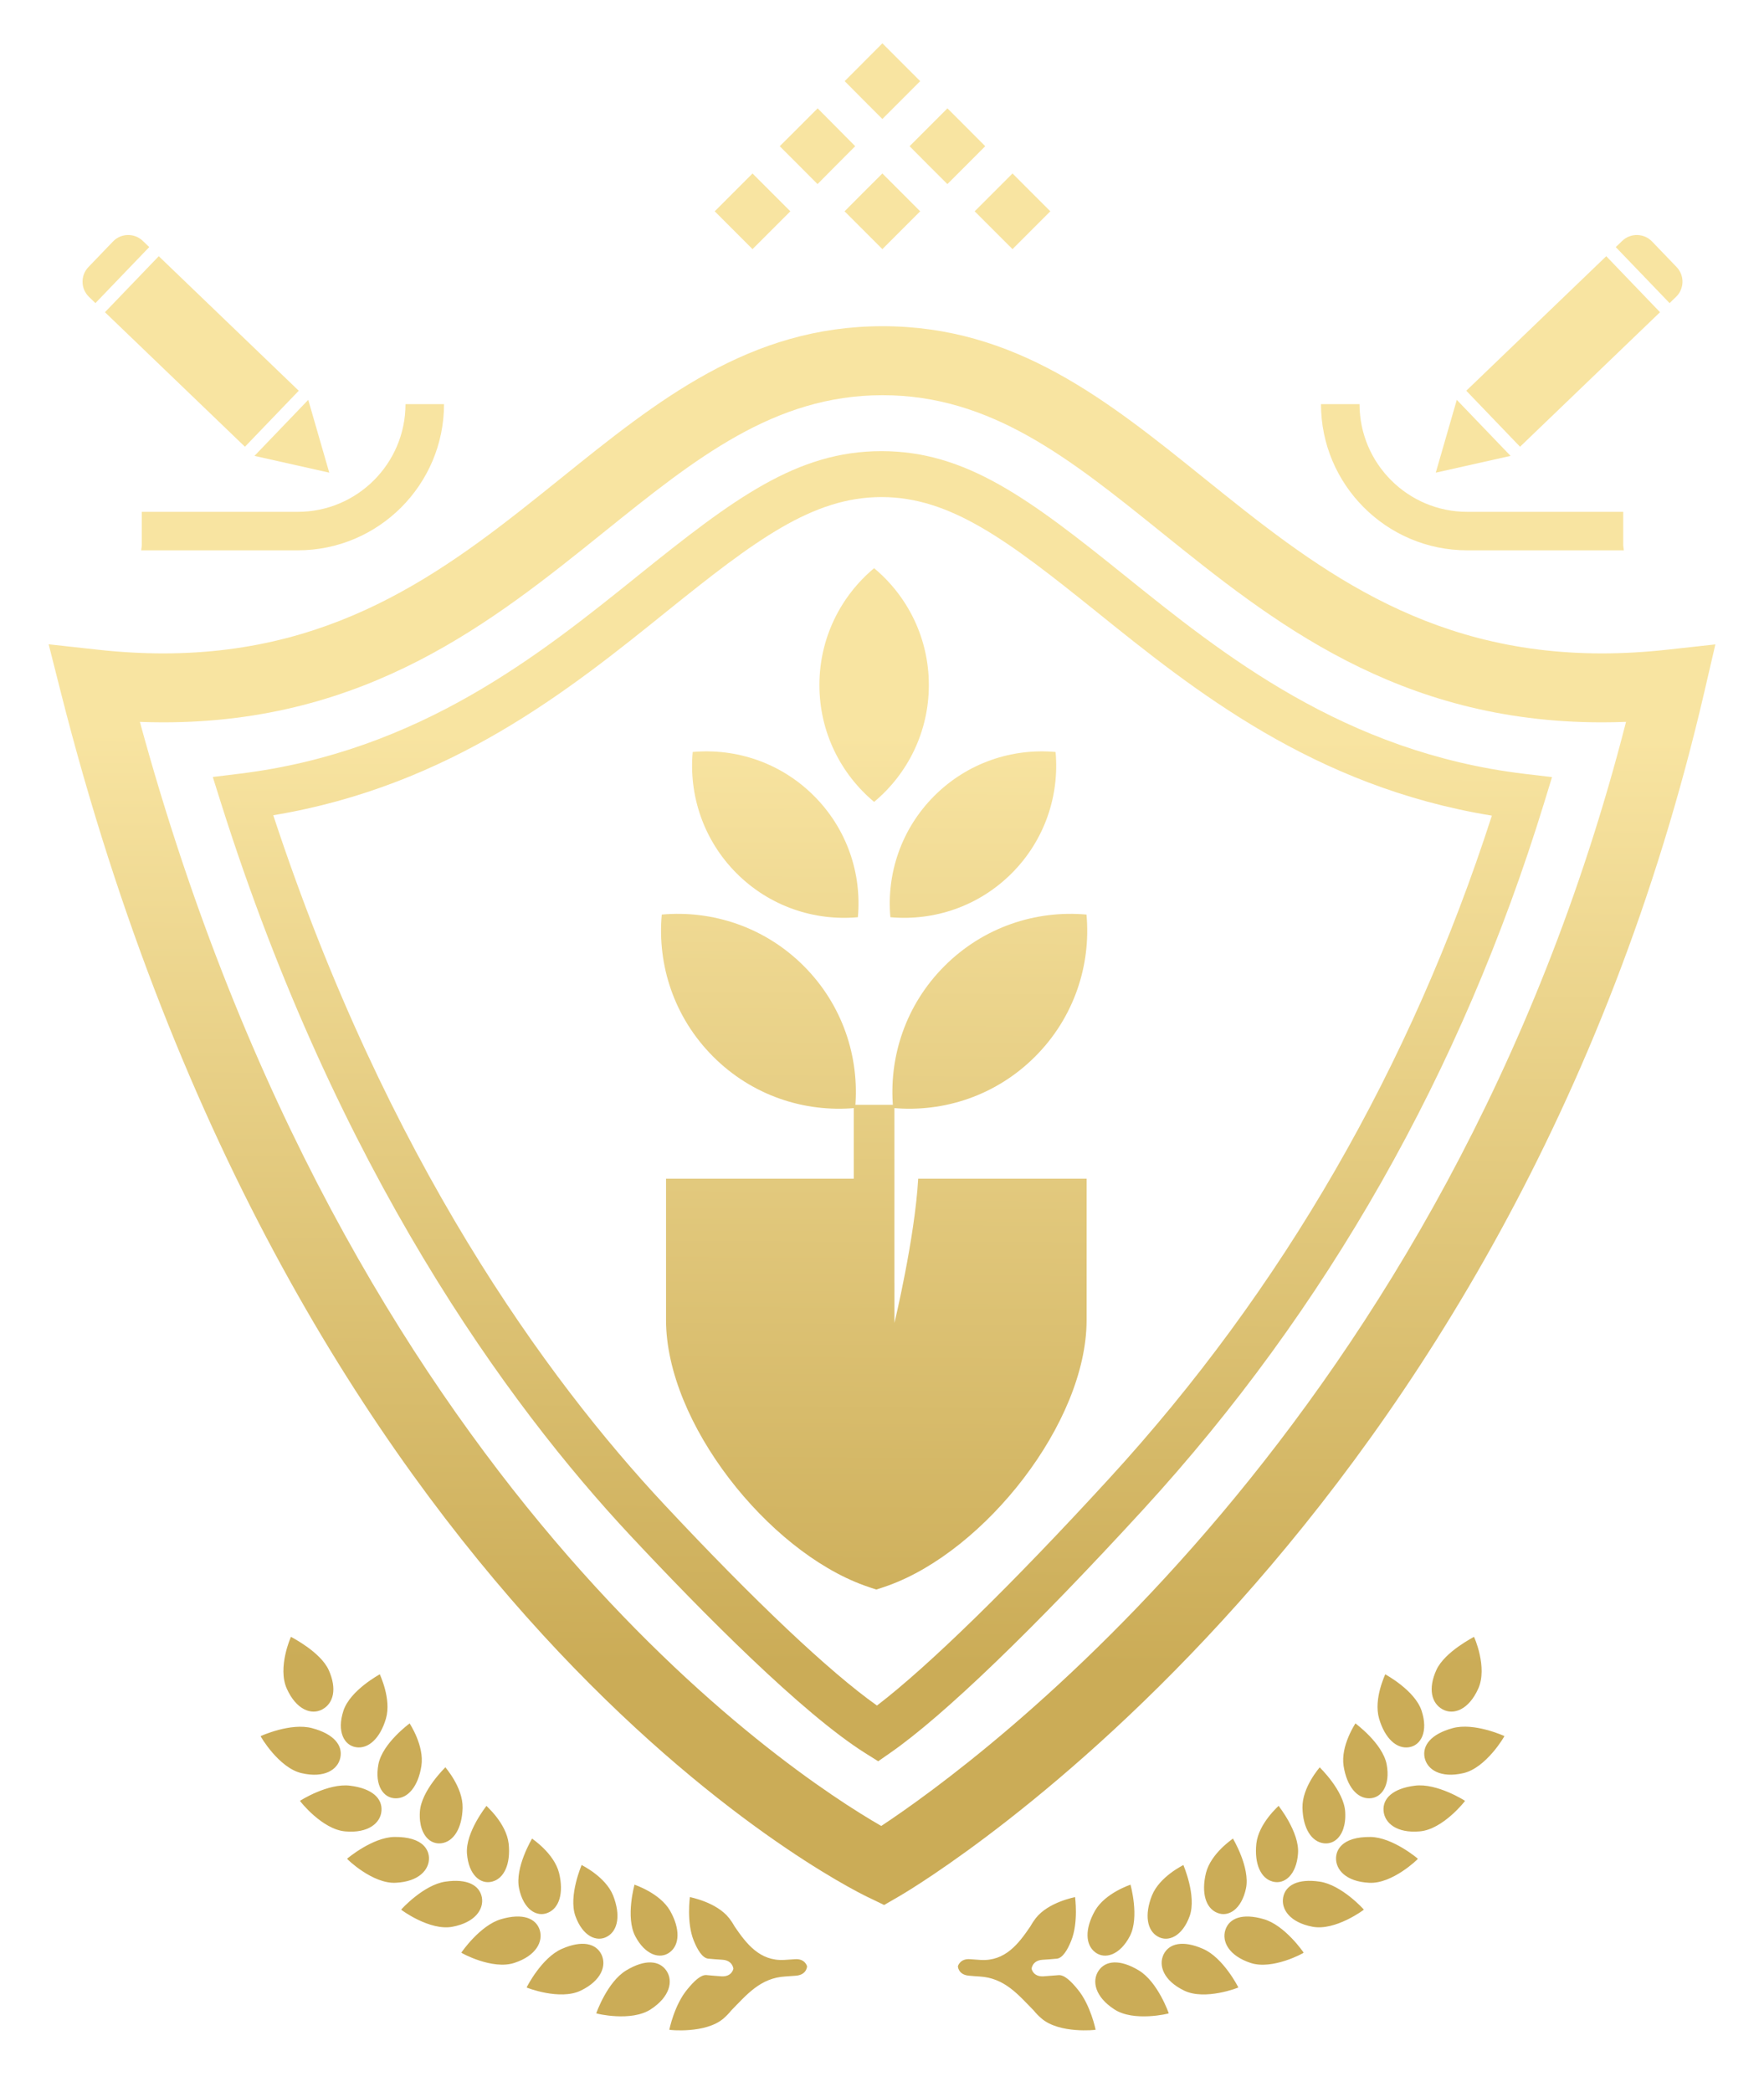 <?xml version="1.0" encoding="utf-8"?>
<!-- Generator: Adobe Illustrator 16.0.3, SVG Export Plug-In . SVG Version: 6.00 Build 0)  -->
<!DOCTYPE svg PUBLIC "-//W3C//DTD SVG 1.1//EN" "http://www.w3.org/Graphics/SVG/1.1/DTD/svg11.dtd">
<svg version="1.1" id="Layer_1" xmlns="http://www.w3.org/2000/svg" xmlns:xlink="http://www.w3.org/1999/xlink" x="0px" y="0px"
	 width="70px" height="83px" viewBox="0 0 70 83" enable-background="new 0 0 70 83" xml:space="preserve">
<g>
	<g>
		<linearGradient id="SVGID_1_" gradientUnits="userSpaceOnUse" x1="21.223" y1="65.97" x2="21.517" y2="8.842">
			<stop  offset="0" style="stop-color:#CBAC57"/>
			<stop  offset="0.645" style="stop-color:#F8E4A1"/>
		</linearGradient>
		<path fill="url(#SVGID_1_)" d="M16.255,68.368c0.006,0.002-1.077,0.781-1.239,1.625c-0.157,0.84,0.2,1.344,0.68,1.348
			c0.488,0.011,0.898-0.466,1.026-1.284C16.846,69.252,16.254,68.375,16.255,68.368z M19.303,71.642
			c0.003,0.002-0.834,1.041-0.773,1.888c0.065,0.852,0.536,1.238,1,1.116c0.468-0.12,0.74-0.688,0.655-1.505
			C20.093,72.33,19.301,71.649,19.303,71.642z M17.676,70.113l-0.002-0.004c0.004,0.004-0.964,0.924-1.013,1.773
			c-0.031,0.531,0.123,0.908,0.358,1.101c0.138,0.114,0.311,0.163,0.492,0.142c0.482-0.059,0.826-0.583,0.847-1.405
			C18.374,70.904,17.674,70.121,17.676,70.113z M21.113,72.938c0.005,0-0.69,1.142-0.515,1.976c0.174,0.834,0.696,1.154,1.138,0.97
			c0.452-0.181,0.643-0.779,0.45-1.578C21.988,73.516,21.113,72.946,21.113,72.938z M13.043,66.25
			c-0.335-0.73-1.491-1.304-1.495-1.315c-0.002-0.014-0.547,1.217-0.166,2.059c0.374,0.83,0.972,1.058,1.411,0.818
			C13.237,67.57,13.379,66.995,13.043,66.25z M23.08,73.986c0.004,0-0.53,1.222-0.248,2.023c0.288,0.806,0.849,1.054,1.266,0.815
			c0.425-0.239,0.535-0.855,0.233-1.624C24.027,74.441,23.08,73.994,23.08,73.986z M15.072,66.42c0.003,0.003-1.177,0.63-1.445,1.45
			c-0.267,0.82,0.025,1.37,0.501,1.444c0.484,0.076,0.953-0.34,1.187-1.135C15.543,67.392,15.066,66.427,15.072,66.42z
			 M12.399,68.562c-0.855-0.239-2.056,0.31-2.057,0.313c-0.009,0.004,0.729,1.27,1.634,1.47c0.891,0.205,1.428-0.134,1.529-0.614
			C13.608,69.246,13.257,68.793,12.399,68.562z M13.893,70.841c-0.872-0.112-1.989,0.595-1.988,0.601
			c-0.01,0.004,0.883,1.141,1.802,1.212c0.907,0.079,1.394-0.331,1.431-0.815C15.177,71.346,14.771,70.95,13.893,70.841z
			 M17.672,74.647c-0.867,0.126-1.753,1.104-1.753,1.11c-0.01,0.004,1.136,0.853,2.038,0.679c0.89-0.168,1.25-0.688,1.165-1.165
			C19.03,74.788,18.539,74.518,17.672,74.647z M19.894,76.133c-0.842,0.238-1.59,1.328-1.587,1.332
			c-0.011,0.008,1.238,0.696,2.107,0.404c0.863-0.282,1.15-0.848,1.002-1.311C21.261,76.094,20.735,75.89,19.894,76.133z
			 M15.659,72.874c-0.876,0.008-1.888,0.862-1.888,0.867h0.004c-0.01,0.008,1.018,1.005,1.935,0.95
			c0.908-0.044,1.334-0.517,1.312-1.001c-0.009-0.183-0.083-0.346-0.213-0.478C16.593,72.995,16.209,72.869,15.659,72.874z
			 M25.178,74.766c0.005-0.003-0.363,1.28,0.028,2.04c0.395,0.758,0.99,0.935,1.374,0.642c0.392-0.296,0.419-0.924,0.011-1.646
			C26.183,75.093,25.179,74.771,25.178,74.766z M22.298,77.313c-0.806,0.349-1.402,1.528-1.4,1.532
			c-0.008,0.007,1.323,0.525,2.149,0.124c0.821-0.395,1.031-0.993,0.82-1.432C23.65,77.096,23.1,76.961,22.298,77.313z
			 M27.277,78.917c-0.516,0.614-0.719,1.604-0.716,1.606c-0.007,0.011,1.44,0.163,2.149-0.447c0.119-0.105,0.22-0.208,0.302-0.312
			c0.615-0.626,1.159-1.299,2.152-1.355c0.143-0.01,0.286-0.019,0.428-0.031c0.428-0.038,0.435-0.373,0.434-0.373
			c0.001-0.001-0.079-0.318-0.492-0.28c-0.135,0.011-0.274,0.02-0.41,0.027c-0.975,0.057-1.508-0.648-1.965-1.315
			c-0.06-0.111-0.134-0.224-0.221-0.337c-0.508-0.649-1.557-0.833-1.562-0.842c0.002,0-0.141,1.006,0.155,1.732
			c0.143,0.355,0.341,0.688,0.571,0.712c0.188,0.017,0.379,0.033,0.569,0.044c0.405,0.027,0.432,0.354,0.432,0.354
			s-0.054,0.328-0.474,0.303c-0.197-0.015-0.394-0.029-0.593-0.049C27.804,78.334,27.531,78.608,27.277,78.917z M24.85,78.168
			c-0.754,0.453-1.191,1.7-1.188,1.704c-0.007,0.009,1.39,0.348,2.163-0.161c0.765-0.498,0.893-1.123,0.623-1.528
			C26.17,77.773,25.603,77.714,24.85,78.168z"/>
		<linearGradient id="SVGID_2_" gradientUnits="userSpaceOnUse" x1="48.895" y1="66.111" x2="49.189" y2="8.983">
			<stop  offset="0" style="stop-color:#CBAC57"/>
			<stop  offset="0.645" style="stop-color:#F8E4A1"/>
		</linearGradient>
		<path fill="url(#SVGID_2_)" d="M53.317,70.057c0.129,0.818,0.538,1.295,1.025,1.284c0.479-0.004,0.84-0.508,0.684-1.348
			c-0.165-0.844-1.246-1.623-1.24-1.625C53.788,68.375,53.193,69.252,53.317,70.057z M49.855,73.139
			c-0.086,0.818,0.185,1.387,0.654,1.507c0.464,0.122,0.937-0.265,1-1.116c0.063-0.847-0.775-1.888-0.771-1.89
			C50.739,71.649,49.947,72.33,49.855,73.139z M51.685,71.72c0.02,0.822,0.365,1.347,0.847,1.405
			c0.18,0.021,0.353-0.027,0.492-0.142c0.233-0.191,0.389-0.569,0.357-1.101c-0.047-0.848-1.017-1.77-1.013-1.771l-0.001,0.004
			C52.368,70.121,51.667,70.904,51.685,71.72z M47.855,74.306c-0.193,0.799-0.003,1.397,0.449,1.578
			c0.44,0.185,0.963-0.136,1.14-0.97c0.172-0.834-0.521-1.976-0.517-1.976C48.928,72.946,48.053,73.516,47.855,74.306z
			 M57.246,67.812c0.439,0.239,1.038,0.014,1.413-0.818c0.382-0.842-0.163-2.07-0.169-2.059c-0.002,0.012-1.157,0.585-1.491,1.315
			C56.661,66.995,56.805,67.57,57.246,67.812z M45.711,75.199c-0.304,0.771-0.191,1.387,0.233,1.626
			c0.416,0.238,0.978-0.01,1.266-0.815c0.282-0.802-0.255-2.023-0.25-2.023C46.959,73.994,46.015,74.441,45.711,75.199z
			 M54.726,68.18c0.234,0.795,0.7,1.211,1.187,1.135c0.479-0.074,0.768-0.624,0.501-1.444c-0.269-0.82-1.446-1.447-1.445-1.45
			C54.976,66.427,54.497,67.392,54.726,68.18z M56.533,69.73c0.103,0.479,0.639,0.819,1.531,0.614
			c0.904-0.2,1.646-1.468,1.634-1.472c-0.002-0.002-1.202-0.553-2.058-0.313C56.785,68.793,56.433,69.246,56.533,69.73z
			 M54.903,71.838c0.039,0.484,0.522,0.895,1.432,0.815c0.919-0.071,1.81-1.208,1.8-1.21c0.002-0.006-1.114-0.715-1.987-0.603
			C55.271,70.95,54.863,71.346,54.903,71.838z M50.919,75.271c-0.087,0.477,0.274,0.997,1.165,1.165
			c0.901,0.174,2.047-0.675,2.037-0.679c0.003-0.006-0.884-0.984-1.751-1.11C51.503,74.518,51.01,74.788,50.919,75.271z
			 M48.626,76.561c-0.15,0.461,0.138,1.026,1.001,1.311c0.87,0.29,2.118-0.398,2.105-0.406c0.004-0.004-0.746-1.094-1.587-1.332
			C49.304,75.89,48.779,76.094,48.626,76.561z M53.232,73.213c-0.132,0.132-0.204,0.295-0.214,0.478
			c-0.023,0.486,0.402,0.957,1.313,1.001c0.914,0.055,1.942-0.942,1.933-0.95h0.003c0.002-0.005-1.007-0.859-1.887-0.867
			C53.83,72.869,53.448,72.995,53.232,73.213z M43.449,75.805c-0.406,0.722-0.38,1.347,0.012,1.645
			c0.384,0.291,0.979,0.116,1.375-0.642c0.391-0.76,0.021-2.043,0.026-2.042C44.862,74.771,43.855,75.093,43.449,75.805z
			 M46.173,77.536c-0.21,0.44,0,1.039,0.819,1.434c0.826,0.401,2.159-0.119,2.148-0.126c0.003-0.002-0.594-1.182-1.4-1.53
			C46.94,76.961,46.39,77.096,46.173,77.536z M42.002,78.357c-0.197,0.017-0.393,0.033-0.592,0.046
			c-0.418,0.025-0.474-0.303-0.474-0.303s0.027-0.327,0.431-0.353c0.19-0.011,0.382-0.027,0.572-0.044
			c0.228-0.023,0.427-0.354,0.569-0.712c0.295-0.727,0.151-1.732,0.154-1.732c-0.003,0.008-1.054,0.19-1.563,0.84
			c-0.086,0.114-0.159,0.226-0.221,0.337c-0.456,0.669-0.987,1.374-1.964,1.317c-0.135-0.01-0.275-0.019-0.411-0.029
			c-0.411-0.037-0.492,0.28-0.491,0.282c-0.001-0.002,0.009,0.335,0.435,0.371c0.144,0.015,0.284,0.023,0.427,0.033
			c0.994,0.057,1.537,0.728,2.152,1.354c0.083,0.104,0.183,0.207,0.304,0.311c0.706,0.61,2.154,0.458,2.147,0.447
			c0.002,0-0.201-0.99-0.715-1.606C42.511,78.608,42.236,78.334,42.002,78.357z M43.593,78.183c-0.271,0.405-0.144,1.03,0.623,1.528
			c0.773,0.511,2.17,0.17,2.162,0.161c0.004-0.002-0.433-1.251-1.188-1.704C44.437,77.714,43.868,77.773,43.593,78.183z"/>
	</g>
	<linearGradient id="SVGID_3_" gradientUnits="userSpaceOnUse" x1="34.791" y1="66.039" x2="35.086" y2="8.91">
		<stop  offset="0" style="stop-color:#CBAC57"/>
		<stop  offset="0.645" style="stop-color:#F8E4A1"/>
	</linearGradient>
	<path fill="url(#SVGID_3_)" d="M35.084,75.573l-0.657-0.317C33.502,74.811,11.66,63.897,2.415,27.471L1.931,25.56l1.96,0.215
		c0.879,0.097,1.75,0.146,2.586,0.146c7.147,0,11.531-3.528,15.77-6.939c3.858-3.106,7.502-6.041,12.775-6.041
		c5.272,0,8.917,2.934,12.773,6.04c4.238,3.411,8.622,6.94,15.771,6.94c0.837,0,1.707-0.049,2.585-0.146l1.919-0.211l-0.436,1.88
		C59.906,60.712,36.699,74.63,35.715,75.208L35.084,75.573z M5.551,28.638c8.256,30.267,25.819,41.728,29.419,43.8
		c3.701-2.441,22.438-15.979,29.555-43.801c-0.323,0.013-0.644,0.019-0.96,0.019c-8.113,0-13.093-4.008-17.485-7.544
		c-3.622-2.917-6.749-5.434-11.058-5.434s-7.437,2.519-11.062,5.435c-4.393,3.536-9.372,7.543-17.484,7.543
		C6.172,28.656,5.864,28.65,5.551,28.638z"/>
	<linearGradient id="SVGID_4_" gradientUnits="userSpaceOnUse" x1="34.834" y1="66.039" x2="35.129" y2="8.91">
		<stop  offset="0" style="stop-color:#CBAC57"/>
		<stop  offset="0.645" style="stop-color:#F8E4A1"/>
	</linearGradient>
	<path fill="url(#SVGID_4_)" d="M34.849,69.871l-0.512-0.321c-2.511-1.582-6.453-5.564-9.318-8.628
		c-4.862-5.197-11.626-14.457-16.245-29.051l-0.33-1.047l1.089-0.134c7.114-0.874,11.917-4.741,15.778-7.849
		c3.806-3.064,6.312-4.944,9.669-4.944c3.353,0,5.856,1.878,9.663,4.944c3.878,3.121,8.702,7.005,15.86,7.859l1.085,0.129
		l-0.32,1.044c-3.273,10.648-8.623,20.07-15.898,28.006c-4.358,4.752-7.917,8.178-10.024,9.646L34.849,69.871z M10.844,32.342
		c4.502,13.679,10.889,22.395,15.506,27.333c3.603,3.853,6.568,6.653,8.45,7.986c2.04-1.559,5.351-4.791,9.223-9.015
		c6.858-7.481,11.961-16.319,15.178-26.289c-7.074-1.15-11.838-4.987-15.701-8.098c-3.497-2.814-5.778-4.54-8.52-4.54
		c-2.746,0-5.029,1.726-8.526,4.54C22.609,27.357,17.87,31.174,10.844,32.342z"/>
	<linearGradient id="SVGID_5_" gradientUnits="userSpaceOnUse" x1="34.723" y1="66.04" x2="35.017" y2="8.91">
		<stop  offset="0" style="stop-color:#CBAC57"/>
		<stop  offset="0.645" style="stop-color:#F8E4A1"/>
	</linearGradient>
	<path fill="url(#SVGID_5_)" d="M38.397,6.502l-0.802,0.801l-0.752-0.75L36.095,5.8l0.749-0.749l0.752-0.753l0.533,0.532l0.967,0.97
		L38.397,6.502z M32.442,7.303l-0.781-0.784L30.942,5.8l0.752-0.749l0.752-0.753l0.583,0.587L33.937,5.8l-0.749,0.75L32.442,7.303z
		 M35.767,3.968L35.015,4.72l-0.589-0.588l-0.907-0.913l1.496-1.5l1.5,1.5L35.767,3.968z M29.862,9.883l-1.5-1.5l1.5-1.501
		l0.783,0.784l0.718,0.717L29.862,9.883z M35.015,9.883l-1.5-1.5l0.747-0.751l0.753-0.75l0.751,0.75l0.749,0.751L35.015,9.883z
		 M40.179,9.883l-1.501-1.5l0.717-0.717l0.784-0.784l1.5,1.501L40.179,9.883z"/>
	<g>
		<linearGradient id="SVGID_6_" gradientUnits="userSpaceOnUse" x1="34.69" y1="66.038" x2="34.985" y2="8.909">
			<stop  offset="0" style="stop-color:#CBAC57"/>
			<stop  offset="0.645" style="stop-color:#F8E4A1"/>
		</linearGradient>
		<path fill-rule="evenodd" clip-rule="evenodd" fill="url(#SVGID_6_)" d="M35.494,50.888v1.594c0,0,0.811-3.377,0.942-5.722h6.683
			v5.609c0,4.075-4.033,9.144-7.866,10.529c-0.159,0.057-0.317,0.11-0.478,0.161c-0.161-0.051-0.32-0.104-0.477-0.161
			c-3.833-1.386-7.868-6.454-7.868-10.529V46.76h7.451v-2.93h1.612V50.888z"/>
		<linearGradient id="SVGID_7_" gradientUnits="userSpaceOnUse" x1="39.145" y1="66.062" x2="39.439" y2="8.931">
			<stop  offset="0" style="stop-color:#CBAC57"/>
			<stop  offset="0.645" style="stop-color:#F8E4A1"/>
		</linearGradient>
		<path fill-rule="evenodd" clip-rule="evenodd" fill="url(#SVGID_7_)" d="M43.115,36.282c-2.015-0.182-4.092,0.498-5.634,2.04
			c-1.544,1.542-2.222,3.62-2.04,5.634c2.014,0.183,4.091-0.495,5.634-2.039C42.619,40.374,43.298,38.296,43.115,36.282z"/>
		<linearGradient id="SVGID_8_" gradientUnits="userSpaceOnUse" x1="29.964" y1="66.013" x2="30.259" y2="8.887">
			<stop  offset="0" style="stop-color:#CBAC57"/>
			<stop  offset="0.645" style="stop-color:#F8E4A1"/>
		</linearGradient>
		<path fill-rule="evenodd" clip-rule="evenodd" fill="url(#SVGID_8_)" d="M26.261,36.282c2.014-0.182,4.093,0.498,5.634,2.04
			c1.542,1.542,2.221,3.62,2.039,5.634c-2.014,0.183-4.093-0.495-5.634-2.039C26.757,40.374,26.078,38.296,26.261,36.282z"/>
		<linearGradient id="SVGID_9_" gradientUnits="userSpaceOnUse" x1="34.486" y1="66.036" x2="34.781" y2="8.909">
			<stop  offset="0" style="stop-color:#CBAC57"/>
			<stop  offset="0.645" style="stop-color:#F8E4A1"/>
		</linearGradient>
		<path fill-rule="evenodd" clip-rule="evenodd" fill="url(#SVGID_9_)" d="M34.687,22.541c1.329,1.107,2.172,2.772,2.172,4.635
			c0,1.864-0.844,3.529-2.172,4.636c-1.326-1.107-2.171-2.772-2.171-4.636C32.516,25.313,33.361,23.647,34.687,22.541z"/>
		<linearGradient id="SVGID_10_" gradientUnits="userSpaceOnUse" x1="38.44" y1="66.056" x2="38.735" y2="8.93">
			<stop  offset="0" style="stop-color:#CBAC57"/>
			<stop  offset="0.645" style="stop-color:#F8E4A1"/>
		</linearGradient>
		<path fill-rule="evenodd" clip-rule="evenodd" fill="url(#SVGID_10_)" d="M41.888,29.832c-1.722-0.156-3.496,0.425-4.813,1.742
			c-1.318,1.318-1.898,3.093-1.742,4.813c1.72,0.156,3.495-0.424,4.813-1.741C41.463,33.328,42.044,31.552,41.888,29.832z"/>
		<linearGradient id="SVGID_11_" gradientUnits="userSpaceOnUse" x1="30.598" y1="66.019" x2="30.892" y2="8.886">
			<stop  offset="0" style="stop-color:#CBAC57"/>
			<stop  offset="0.645" style="stop-color:#F8E4A1"/>
		</linearGradient>
		<path fill-rule="evenodd" clip-rule="evenodd" fill="url(#SVGID_11_)" d="M27.488,29.832c1.721-0.156,3.497,0.425,4.813,1.742
			c1.318,1.318,1.899,3.093,1.742,4.813c-1.721,0.156-3.495-0.424-4.813-1.741C27.913,33.328,27.333,31.552,27.488,29.832z"/>
	</g>
	<g>
		<g>
			<linearGradient id="SVGID_12_" gradientUnits="userSpaceOnUse" x1="58.185" y1="66.164" x2="58.48" y2="9.029">
				<stop  offset="0" style="stop-color:#CBAC57"/>
				<stop  offset="0.645" style="stop-color:#F8E4A1"/>
			</linearGradient>
			<path fill="url(#SVGID_12_)" d="M64.414,21.614v-1.309h-6.193c-2.355,0-4.271-1.919-4.271-4.273H52.42
				c0,3.199,2.604,5.8,5.801,5.8h6.217C64.433,21.758,64.414,21.688,64.414,21.614z"/>
		</g>
		<g>
			<linearGradient id="SVGID_13_" gradientUnits="userSpaceOnUse" x1="61.761" y1="66.179" x2="62.056" y2="9.048">
				<stop  offset="0" style="stop-color:#CBAC57"/>
				<stop  offset="0.645" style="stop-color:#F8E4A1"/>
			</linearGradient>
			<polygon fill-rule="evenodd" clip-rule="evenodd" fill="url(#SVGID_13_)" points="65.874,12.386 60.319,17.723 58.186,15.501 
				63.74,10.164 			"/>
			<linearGradient id="SVGID_14_" gradientUnits="userSpaceOnUse" x1="65.154" y1="66.19" x2="65.449" y2="9.066">
				<stop  offset="0" style="stop-color:#CBAC57"/>
				<stop  offset="0.645" style="stop-color:#F8E4A1"/>
			</linearGradient>
			<path fill-rule="evenodd" clip-rule="evenodd" fill="url(#SVGID_14_)" d="M64.117,9.802l0.258-0.247
				c0.331-0.318,0.862-0.308,1.18,0.023l0.978,1.018c0.318,0.331,0.308,0.863-0.024,1.181l-0.256,0.248L64.117,9.802z"/>
			<linearGradient id="SVGID_15_" gradientUnits="userSpaceOnUse" x1="58.213" y1="66.155" x2="58.508" y2="9.033">
				<stop  offset="0" style="stop-color:#CBAC57"/>
				<stop  offset="0.645" style="stop-color:#F8E4A1"/>
			</linearGradient>
			<polygon fill-rule="evenodd" clip-rule="evenodd" fill="url(#SVGID_15_)" points="59.943,18.085 59.943,18.085 56.975,18.751 
				57.809,15.863 			"/>
		</g>
	</g>
	<g>
		<g>
			<linearGradient id="SVGID_16_" gradientUnits="userSpaceOnUse" x1="11.369" y1="65.92" x2="11.664" y2="8.788">
				<stop  offset="0" style="stop-color:#CBAC57"/>
				<stop  offset="0.645" style="stop-color:#F8E4A1"/>
			</linearGradient>
			<path fill="url(#SVGID_16_)" d="M5.626,21.614v-1.309h6.193c2.357,0,4.272-1.919,4.272-4.273h1.529c0,3.199-2.604,5.8-5.801,5.8
				H5.603C5.607,21.758,5.626,21.688,5.626,21.614z"/>
		</g>
		<g>
			<linearGradient id="SVGID_17_" gradientUnits="userSpaceOnUse" x1="7.742" y1="65.901" x2="8.037" y2="8.77">
				<stop  offset="0" style="stop-color:#CBAC57"/>
				<stop  offset="0.645" style="stop-color:#F8E4A1"/>
			</linearGradient>
			<polygon fill-rule="evenodd" clip-rule="evenodd" fill="url(#SVGID_17_)" points="4.165,12.386 9.72,17.723 11.855,15.501 
				6.3,10.164 			"/>
			<linearGradient id="SVGID_18_" gradientUnits="userSpaceOnUse" x1="4.312" y1="65.868" x2="4.607" y2="8.754">
				<stop  offset="0" style="stop-color:#CBAC57"/>
				<stop  offset="0.645" style="stop-color:#F8E4A1"/>
			</linearGradient>
			<path fill-rule="evenodd" clip-rule="evenodd" fill="url(#SVGID_18_)" d="M5.922,9.802L5.665,9.555
				C5.334,9.237,4.804,9.247,4.486,9.578l-0.978,1.018c-0.319,0.331-0.308,0.863,0.023,1.181l0.256,0.248L5.922,9.802z"/>
			<linearGradient id="SVGID_19_" gradientUnits="userSpaceOnUse" x1="11.336" y1="65.908" x2="11.631" y2="8.79">
				<stop  offset="0" style="stop-color:#CBAC57"/>
				<stop  offset="0.645" style="stop-color:#F8E4A1"/>
			</linearGradient>
			<polygon fill-rule="evenodd" clip-rule="evenodd" fill="url(#SVGID_19_)" points="10.098,18.085 10.098,18.085 13.066,18.751 
				12.232,15.863 			"/>
		</g>
	</g>
</g>
</svg>
